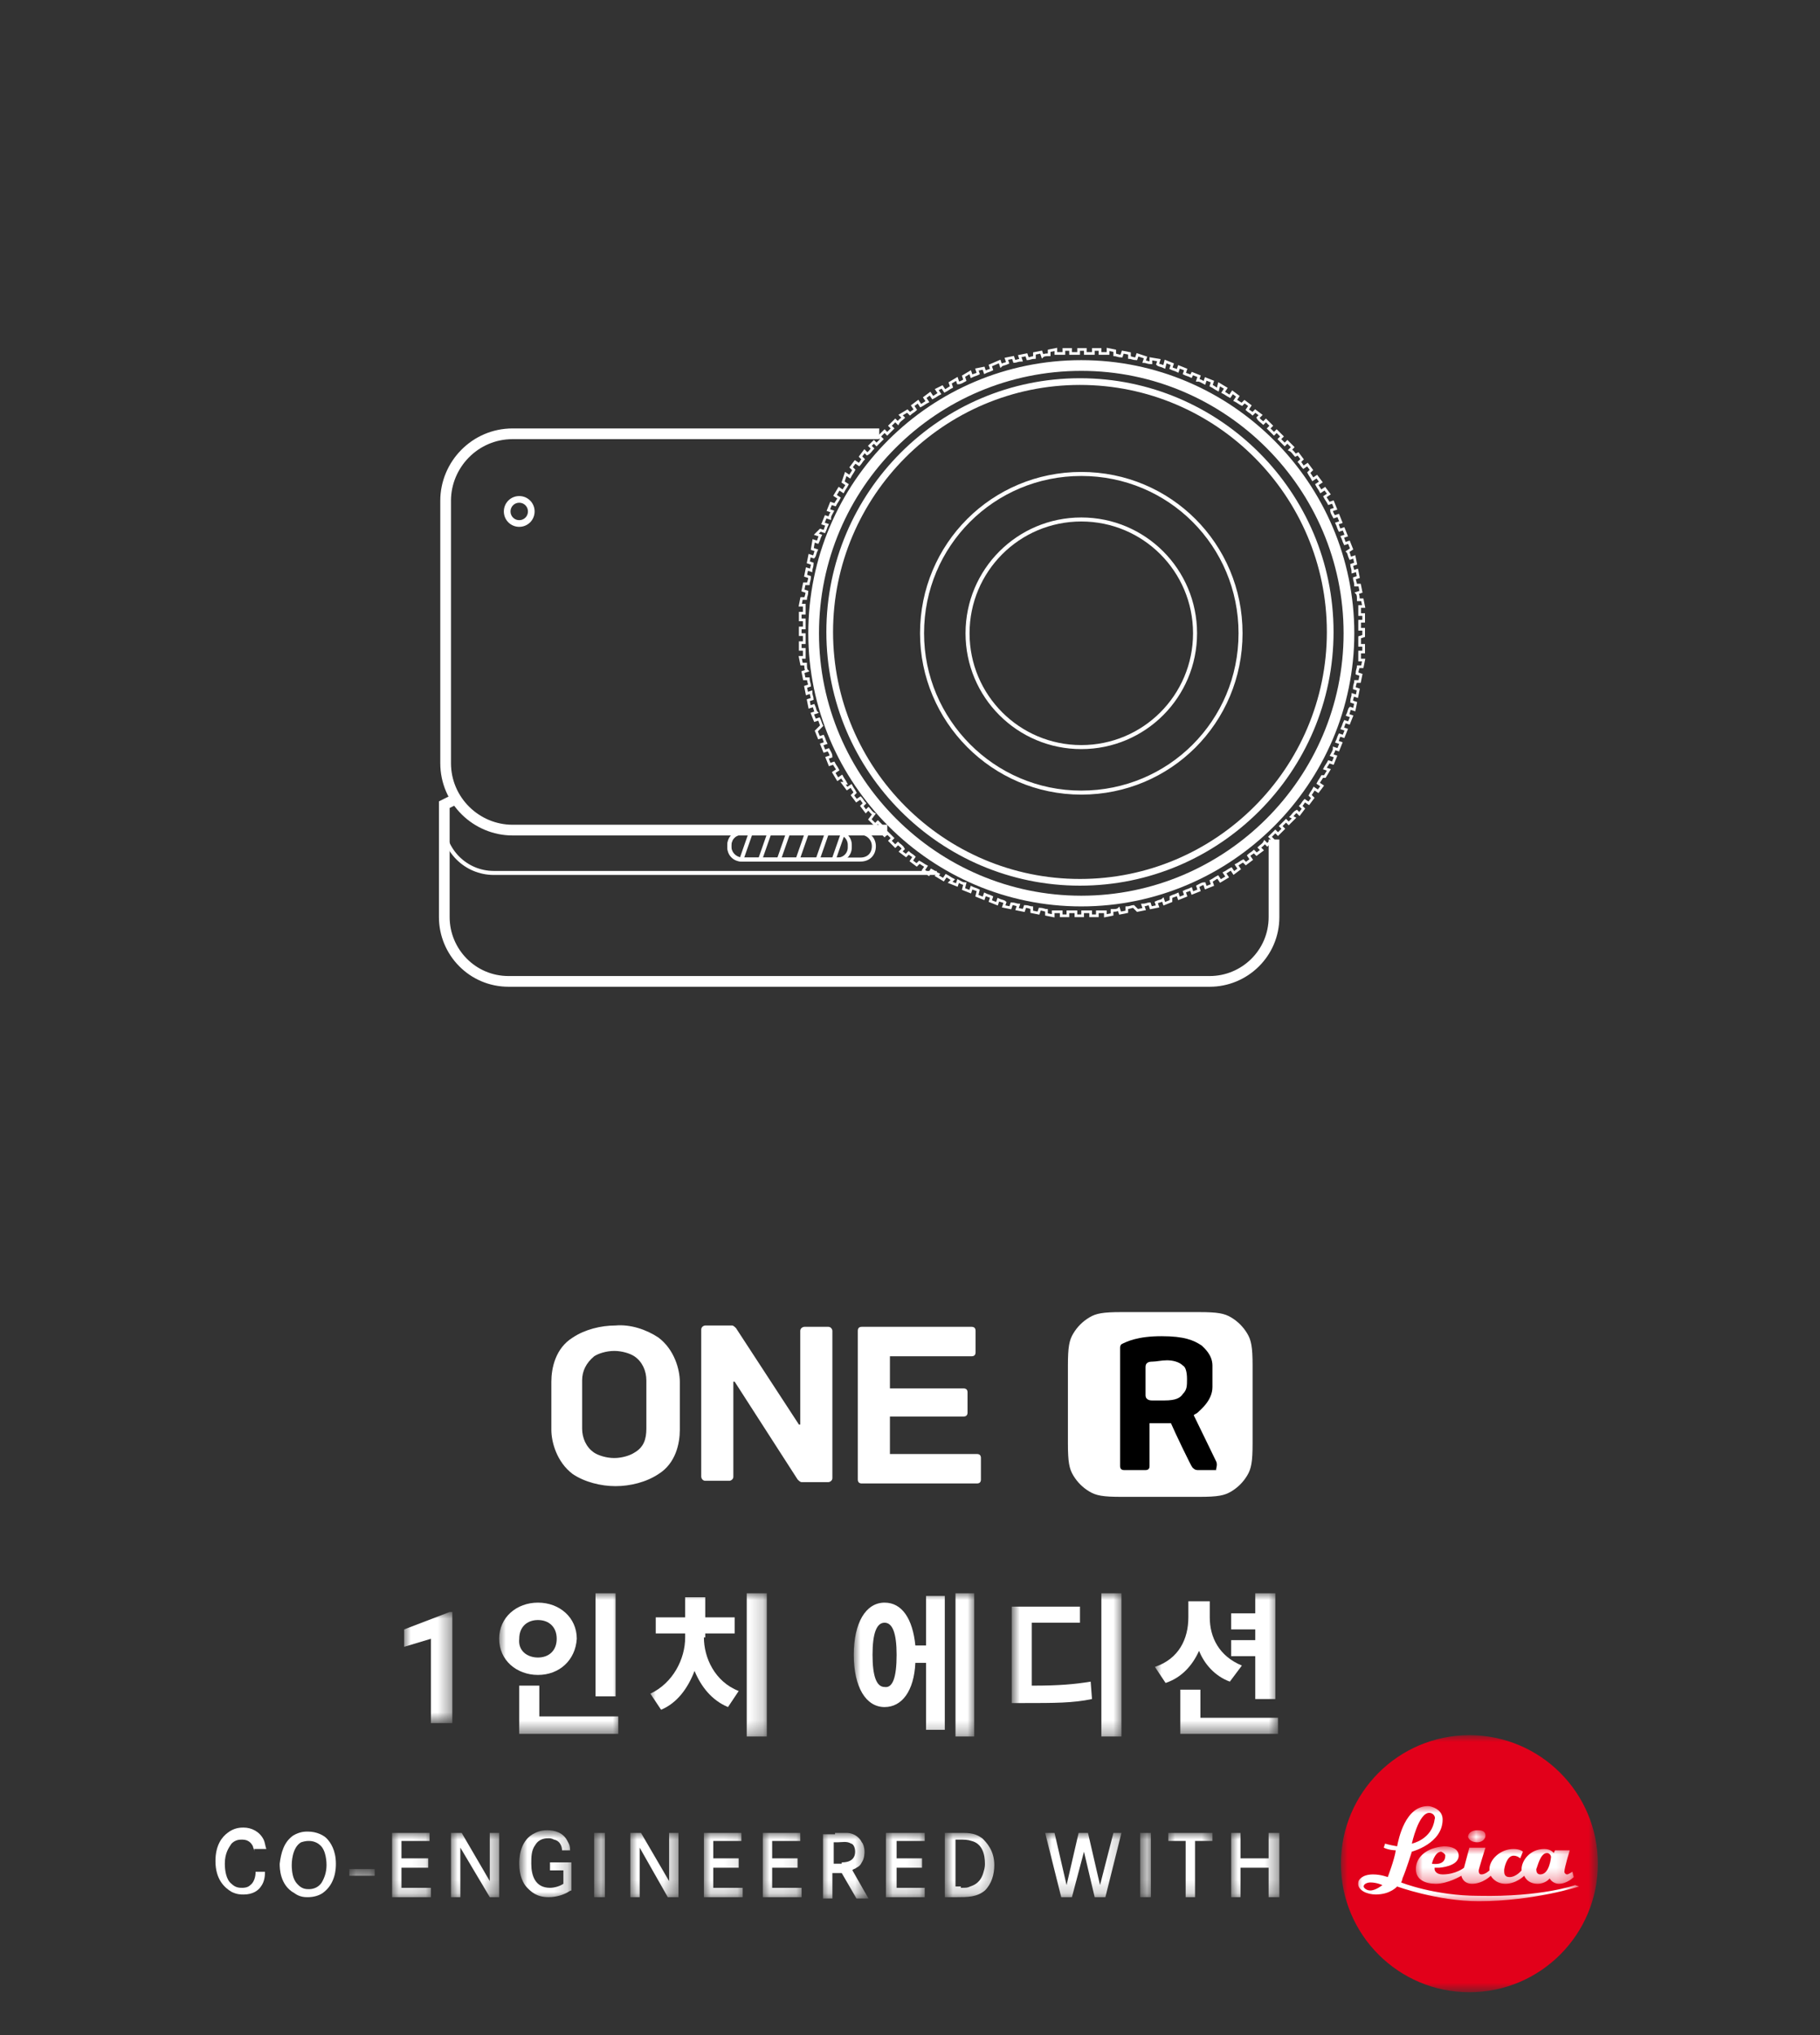 <svg enable-background="new 0 0 136 152" viewBox="0 0 136 152" xmlns="http://www.w3.org/2000/svg" xmlns:xlink="http://www.w3.org/1999/xlink"><rect x="0" y="0" width="136" height="152" fill="#333333" stroke="none"/><mask id="a" height=".5" maskUnits="userSpaceOnUse" width="1.9" x="26.1" y="139.6"><path clip-rule="evenodd" d="m16 148.9h103.4v-29.9h-103.4z" fill="#fff" fill-rule="evenodd"/></mask><mask id="b" height="4.8" maskUnits="userSpaceOnUse" width="2.9" x="29.3" y="136.9"><path clip-rule="evenodd" d="m16 148.9h103.4v-29.9h-103.4z" fill="#fff" fill-rule="evenodd"/></mask><mask id="c" height="4.8" maskUnits="userSpaceOnUse" width="3.6" x="33.7" y="136.9"><path clip-rule="evenodd" d="m16 148.9h103.4v-29.9h-103.4z" fill="#fff" fill-rule="evenodd"/></mask><mask id="d" height="5" maskUnits="userSpaceOnUse" width="3.8" x="38.9" y="136.8"><path clip-rule="evenodd" d="m16 148.9h103.4v-29.9h-103.4z" fill="#fff" fill-rule="evenodd"/></mask><mask id="e" height="4.8" maskUnits="userSpaceOnUse" width=".7" x="44.4" y="136.9"><path clip-rule="evenodd" d="m16 148.9h103.4v-29.9h-103.4z" fill="#fff" fill-rule="evenodd"/></mask><mask id="f" height="4.8" maskUnits="userSpaceOnUse" width="3.6" x="47.1" y="136.9"><path clip-rule="evenodd" d="m16 148.9h103.4v-29.9h-103.4z" fill="#fff" fill-rule="evenodd"/></mask><mask id="g" height="4.8" maskUnits="userSpaceOnUse" width="2.9" x="52.6" y="136.9"><path clip-rule="evenodd" d="m16 148.9h103.4v-29.9h-103.4z" fill="#fff" fill-rule="evenodd"/></mask><mask id="h" height="4.8" maskUnits="userSpaceOnUse" width="2.9" x="57" y="136.9"><path clip-rule="evenodd" d="m16 148.9h103.4v-29.9h-103.4z" fill="#fff" fill-rule="evenodd"/></mask><mask id="i" height="4.8" maskUnits="userSpaceOnUse" width="3.4" x="61.4" y="136.9"><path clip-rule="evenodd" d="m16 148.9h103.4v-29.9h-103.4z" fill="#fff" fill-rule="evenodd"/></mask><mask id="j" height="4.8" maskUnits="userSpaceOnUse" width="2.9" x="66.2" y="136.9"><path clip-rule="evenodd" d="m16 148.9h103.4v-29.9h-103.4z" fill="#fff" fill-rule="evenodd"/></mask><mask id="k" height="4.8" maskUnits="userSpaceOnUse" width="3.7" x="70.7" y="136.9"><path clip-rule="evenodd" d="m16 148.9h103.4v-29.9h-103.4z" fill="#fff" fill-rule="evenodd"/></mask><mask id="l" height="4.8" maskUnits="userSpaceOnUse" width="5.8" x="78.1" y="136.9"><path clip-rule="evenodd" d="m16 148.9h103.4v-29.9h-103.4z" fill="#fff" fill-rule="evenodd"/></mask><mask id="m" height="4.8" maskUnits="userSpaceOnUse" width=".7" x="85.2" y="136.9"><path clip-rule="evenodd" d="m16 148.9h103.4v-29.9h-103.4z" fill="#fff" fill-rule="evenodd"/></mask><mask id="n" height="4.8" maskUnits="userSpaceOnUse" width="3.3" x="87.3" y="136.9"><path clip-rule="evenodd" d="m16 148.9h103.4v-29.9h-103.4z" fill="#fff" fill-rule="evenodd"/></mask><mask id="o" height="4.8" maskUnits="userSpaceOnUse" width="3.6" x="92" y="136.9"><path clip-rule="evenodd" d="m16 148.9h103.4v-29.9h-103.4z" fill="#fff" fill-rule="evenodd"/></mask><mask id="p" height="19.2" maskUnits="userSpaceOnUse" width="19.2" x="100.2" y="129.6"><path clip-rule="evenodd" d="m16 148.9h103.4v-29.9h-103.4z" fill="#fff" fill-rule="evenodd"/></mask><mask id="q" height="1" maskUnits="userSpaceOnUse" width="1.3" x="109.8" y="136.7"><path clip-rule="evenodd" d="m16 148.9h103.4v-29.9h-103.4z" fill="#fff" fill-rule="evenodd"/></mask><mask id="r" height="2.7" maskUnits="userSpaceOnUse" width="11.8" x="105.8" y="138"><path clip-rule="evenodd" d="m16 148.9h103.4v-29.9h-103.4z" fill="#fff" fill-rule="evenodd"/></mask><mask id="s" height="7.3" maskUnits="userSpaceOnUse" width="16.5" x="101.3" y="134.9"><path clip-rule="evenodd" d="m16 148.9h103.4v-29.9h-103.4z" fill="#fff" fill-rule="evenodd"/></mask><mask id="t" height="8.2" maskUnits="userSpaceOnUse" width="3.6" x="30.2" y="120.4"><path clip-rule="evenodd" d="m16 148.9h103.4v-29.9h-103.4z" fill="#fff" fill-rule="evenodd"/></mask><mask id="u" height="10.5" maskUnits="userSpaceOnUse" width="9" x="37.3" y="119"><path clip-rule="evenodd" d="m16 148.9h103.4v-29.9h-103.4z" fill="#fff" fill-rule="evenodd"/></mask><mask id="v" height="10.7" maskUnits="userSpaceOnUse" width="8.8" x="48.5" y="119"><path clip-rule="evenodd" d="m16 148.9h103.4v-29.9h-103.4z" fill="#fff" fill-rule="evenodd"/></mask><mask id="w" height="10.7" maskUnits="userSpaceOnUse" width="9" x="63.8" y="119"><path clip-rule="evenodd" d="m16 148.9h103.4v-29.9h-103.4z" fill="#fff" fill-rule="evenodd"/></mask><mask id="x" height="10.7" maskUnits="userSpaceOnUse" width="8.2" x="75.7" y="119"><path clip-rule="evenodd" d="m16 148.9h103.4v-29.9h-103.4z" fill="#fff" fill-rule="evenodd"/></mask><mask id="y" height="10.5" maskUnits="userSpaceOnUse" width="9.2" x="86.3" y="119"><path clip-rule="evenodd" d="m16 148.9h103.4v-29.9h-103.4z" fill="#fff" fill-rule="evenodd"/></mask><path d="m101.9 47.5v-.5h-.3c0-.2 0-.4 0-.6h.3v-.5h-.3c0-.2 0-.4 0-.6h.3l-.1-.5h-.3c0-.2 0-.4-.1-.5l.3-.1-.1-.5h-.3c0-.2-.1-.4-.1-.5l.3-.1-.1-.5-.3.1c0-.2-.1-.4-.1-.5l.3-.1-.1-.5-.3.1c-.1-.2-.1-.4-.2-.5l.3-.2-.2-.5-.3.1c-.1-.2-.1-.3-.2-.5l.3-.1-.2-.5-.3.1c-.1-.2-.1-.3-.2-.5l.3-.1-.2-.5-.3.1c-.1-.2-.2-.3-.2-.5l.3-.1-.2-.5-.3.1c-.1-.2-.2-.3-.3-.5l.3-.2-.3-.4-.3.2c-.1-.2-.2-.3-.3-.5l.3-.2-.3-.4-.3.2c-.1-.2-.2-.3-.3-.5l.2-.2-.3-.4-.3.2c-.1-.1-.2-.3-.3-.4l.2-.2-.3-.4-.2.1c-.1-.1-.2-.3-.4-.4l.2-.2-.4-.4-.2.2c-.1-.1-.3-.3-.4-.4l.2-.2-.4-.4-.2.2c-.1-.1-.3-.3-.4-.4l.2-.2-.4-.4-.2.2c-.1-.1-.3-.2-.4-.4l.2-.2-.4-.3-.2.2c-.1-.1-.3-.2-.4-.3l.2-.3-.4-.3-.2.2c-.2-.1-.3-.2-.5-.3l.2-.3-.4-.3-.2.3c-.2-.1-.3-.2-.5-.3l.2-.3-.5-.3-.1.4c-.2-.1-.3-.2-.5-.3l.1-.3-.5-.2-.1.3c-.2-.1-.3-.2-.5-.2l.1-.3-.5-.2-.1.2c-.2-.1-.3-.1-.5-.2l.1-.3-.5-.2-.1.3c-.2-.1-.3-.1-.5-.2l.1-.3-.5-.2-.1.4c-.2-.1-.4-.1-.5-.2l.1-.3-.6-.1v.3c-.2 0-.4-.1-.5-.1l.1-.3-.6-.2-.1.3c-.2 0-.4-.1-.5-.1v-.3l-.5-.1-.1.3c-.2 0-.4-.1-.5-.1v-.3l-.5-.1v.3c-.2 0-.4 0-.6 0v-.3h-.5v.3c-.2 0-.4 0-.6 0v-.3h-.5v.3c-.2 0-.4 0-.6 0v-.3h-.5v.3c-.2 0-.4 0-.6 0v-.3l-.5.1v.3c-.2 0-.4 0-.5.1l-.1-.3-.5.1v.3c-.2 0-.4.1-.5.1l-.1-.3-.5.1.1.3c-.2 0-.4.1-.5.1l-.1-.3-.5.1.1.3c-.2.1-.4.1-.5.2l-.1-.3-.7.3.1.3c-.2.1-.3.1-.5.2l-.1-.3-.5.1.1.3c-.2.1-.3.1-.5.2l-.1-.3-.5.3.1.3c-.2.1-.3.2-.5.2l-.1-.3-.5.3.1.3c-.2.1-.3.2-.5.3l-.2-.3-.4.2.2.3c-.2.1-.3.2-.5.3l-.2-.3-.4.3.2.3c-.2.1-.3.2-.5.3l-.2-.3-.4.3.2.3c-.1.1-.3.2-.4.3l-.2-.2-.5.3.2.2c-.1.1-.3.2-.4.4l-.2-.2-.4.4.2.2c-.1.1-.3.3-.4.4l-.2-.2-.4.4.2.2c-.1.1-.3.3-.4.4l-.2-.2-.3.3.2.2c-.1.1-.2.3-.4.4l-.2-.2-.3.4.2.2c-.1.1-.2.3-.3.4l-.3-.2-.3.4.2.2c-.1.2-.2.3-.3.5l-.3-.2-.2.6.3.2c-.1.2-.2.3-.3.5l-.3-.2-.3.5.3.2c-.1.2-.2.3-.3.5l-.3-.1-.2.5.3.1c-.1.2-.2.3-.2.5l-.3-.1-.2.5.3.1c-.1.2-.1.3-.2.5l-.3-.1-.3.3.3.1c-.1.2-.1.3-.2.5l-.3-.1-.1.6.3.1c-.1.2-.1.4-.2.5l-.3-.1-.1.5.3.1c0 .2-.1.4-.1.5l-.3-.1-.1.5.3.1c0 .2-.1.4-.1.5h-.3l-.1.5.3.1c0 .2-.1.4-.1.5h-.3l-.1.5h.3v.6h-.3v.5h.3v.6h-.3v.5h.3v.6h-.3v.5h.3v.6h-.3l.1.5h.3c0 .2 0 .4.1.5l-.3.1.1.5h.3c0 .2.1.4.1.5l-.3.1.1.5.3-.1c0 .2.1.4.1.5l-.3.1.1.5.3-.1c.1.2.1.4.2.5l-.3.1.2.5.3-.1c.1.2.1.3.2.5l-.4.4.2.5.3-.1c.1.2.1.3.2.5l-.3.1.2.5.3-.1c.1.2.2.3.2.5l-.3.1.2.5.3-.1c.1.2.2.3.3.5l-.3.2.3.5.3-.2c.1.2.2.3.3.5h-.2l.3.4.3-.2c.1.2.2.3.3.5l-.2.2.3.4.3-.2c.1.1.2.3.3.4l-.2.2.3.4.2-.2c.1.1.2.3.4.4l-.3.4.4.4.2-.2c.1.1.3.3.4.4l-.3.2.4.4.2-.2c.1.1.3.3.4.4l-.2.2.4.4.2-.2c.1.1.3.2.4.4l-.2.2.4.3.2-.2c.1.1.3.2.4.3l-.2.3.4.3.2-.2c.2.1.3.2.5.3l-.2.3.4.3.2-.3c.2.1.3.2.5.3l-.1.1.5.3.2-.3c.2.1.3.2.5.3l-.2.2.5.2.1-.3c.2.1.3.2.5.2l-.1.4.5.2.1-.3c.2.1.3.1.5.2l-.1.4.5.2.1-.3c.2.1.3.1.5.2l-.1.3.5.2.1-.3c.2.1.4.1.5.2l-.1.3.5.1.1-.3c.2 0 .4.1.5.1l-.1.3.5.1.1-.3c.2 0 .4.1.5.1v.3l.5.1.1-.3c.2 0 .4.1.5.1v.3l.5.1v-.3h.6v.3h.5v-.3h.6v.3h.5v-.3h.6v.3h.5v-.3h.6v.3l.5-.1v-.3c.2 0 .4 0 .5-.1l.1.3.5-.1v-.3c.2 0 .4-.1.5-.1l.3.3.5-.1-.1-.3c.2 0 .4-.1.5-.1l.1.3.5-.1-.1-.3c.2-.1.4-.1.5-.2l.1.3.5-.2v-.3c.2-.1.3-.1.5-.2l.1.3.5-.2-.1-.3c.2-.1.3-.1.5-.2l.1.3.5-.2-.1-.3c.2-.1.3-.2.5-.2l.1.3.5-.2-.1-.3c.2-.1.3-.2.5-.3l.2.3.5-.3-.2-.3c.2-.1.3-.2.5-.3l.2.3.4-.3-.2-.3c.2-.1.3-.2.5-.3l.2.2.4-.3-.2-.3c.1-.1.3-.2.4-.3l.2.2.4-.3-.2-.2c.1-.1.3-.2.4-.4l.2.2.4-.4-.2-.2c.1-.1.3-.3.4-.4l.2.2.4-.4-.2-.2c.1-.1.3-.3.4-.4l.2.2.4-.4-.2-.1c.1-.1.2-.3.4-.4l.2.2.3-.4-.2-.2c.1-.1.2-.3.3-.4l.3.2.3-.4-.2-.2c.1-.2.2-.3.3-.5l.3.2.3-.4-.3-.2c.1-.2.2-.3.3-.5h.2l.3-.5-.3-.1c.1-.2.2-.3.3-.5l.3.1.2-.5-.3-.1c.1-.2.2-.3.2-.5l.3.1.2-.5-.3-.1c.1-.2.1-.3.2-.5l.3.1.2-.5-.3-.1c.1-.2.1-.3.2-.5l.3.1.2-.5-.3-.1c.1-.2.1-.4.2-.5l.3.1.1-.5-.3-.1c0-.2.1-.4.1-.5l.3.1.1-.5-.3-.1c0-.2.1-.4.1-.5h.3l.1-.5-.3-.1c0-.2.1-.4.1-.5h.3l.1-.5h-.3c0-.2 0-.4 0-.6h.3v-.5h-.3c0-.2 0-.4 0-.6z" fill="none" stroke="#fff" stroke-width=".2"/><path d="m60.8 47.3c0-11.1 9-20 20-20s20 9 20 20-9 20-20 20-20-9-20-20z" fill="none" stroke="#fff" stroke-width=".8"/><path d="m68.9 47.3c0-6.6 5.3-11.9 11.9-11.9s11.9 5.3 11.9 11.9-5.3 11.9-11.9 11.9-11.9-5.4-11.9-11.9z" fill="none" stroke="#fff" stroke-width=".3"/><path d="m72.3 47.3c0-4.7 3.8-8.5 8.5-8.5s8.5 3.8 8.5 8.5-3.8 8.5-8.5 8.5-8.5-3.8-8.5-8.5z" fill="none" stroke="#fff" stroke-width=".3"/><path d="m65.7 32.4h-27.4c-2.8 0-5 2.3-5 5v19.6c0 2.8 2.3 5 5 5h28" fill="none" stroke="#fff" stroke-width=".8"/><path d="m95.2 62.7v5.8c0 2.7-2.2 4.8-4.8 4.8h-52.4c-2.7 0-4.8-2.2-4.8-4.8v-8.4l.8-.4" fill="none" stroke="#fff" stroke-width=".8"/><path d="m33.1 60.9v.5c0 2.1 1.7 3.8 3.8 3.8h33.1" fill="none" stroke="#fff" stroke-width=".3"/><path d="m64.3 64.2h-8.8c-.5 0-1-.4-1-1s.4-1 1-1h8.8c.5 0 1 .4 1 1s-.4 1-1 1z" fill="none" stroke="#fff" stroke-width=".3"/><path d="m62.6 64.2h-7.2c-.5 0-.9-.4-.9-.9v-.2c0-.5.4-.9.9-.9h7.2c.5 0 .9.4.9.9v.2c0 .5-.4.9-.9.9z" fill="none" stroke="#fff" stroke-width=".3"/><path d="m37.9 38.2c0-.5.4-.9.9-.9s.9.4.9.9-.4.9-.9.9-.9-.4-.9-.9z" fill="none" stroke="#fff" stroke-width=".5"/><path d="m55.4 64.2.7-2" fill="none" stroke="#fff" stroke-width=".3"/><path d="m56.8 64.2.7-2" fill="none" stroke="#fff" stroke-width=".3"/><path d="m58.2 64.2.7-2" fill="none" stroke="#fff" stroke-width=".3"/><path d="m59.6 64.2.7-2" fill="none" stroke="#fff" stroke-width=".3"/><path d="m61.1 64.2.7-2" fill="none" stroke="#fff" stroke-width=".3"/><path d="m62.3 64.2.7-2" fill="none" stroke="#fff" stroke-width=".3"/><path d="m62 47.2c0-10.3 8.4-18.7 18.7-18.7s18.7 8.4 18.7 18.7-8.4 18.7-18.7 18.7-18.7-8.4-18.7-18.7z" fill="none" stroke="#fff" stroke-width=".5"/><g clip-rule="evenodd" fill-rule="evenodd"><path d="m61.9 99.1c.2 0 .3.2.3.3v11c0 .2-.2.3-.3.3h-2c-.1 0-.2-.1-.3-.2l-4.7-7.3h-.1v7.1c0 .2-.2.3-.3.3h-1.8c-.2 0-.3-.2-.3-.3v-11c0-.2.2-.3.3-.3h2c.1 0 .2.1.3.2l4.7 7.2h.1v-7c0-.2.2-.3.3-.3zm11.1 9.5c.2 0 .3.1.3.3v1.6c0 .2-.1.3-.3.3h-8.6c-.2 0-.3-.1-.3-.3v-11.1c0-.2.1-.3.3-.3h8.2c.2 0 .3.1.3.3v1.6c0 .2-.1.3-.3.3h-6.1v2.4h5.5c.2 0 .3.1.3.3v1.5c0 .2-.1.3-.3.3h-5.5v2.8zm-24.7-1.9c0-.8 0-1 0-1.7s0-1.1 0-1.9c0-.7-.3-1.4-.9-1.8-.3-.2-.9-.4-1.5-.4s-1.2.2-1.5.4c-.6.5-.9 1.1-.9 1.8v1.9 1.7c0 .7.3 1.4.9 1.8.3.2.9.4 1.5.4s1.2-.2 1.5-.4c.7-.4.9-1 .9-1.8zm.9-6.8c1.2.9 1.6 2.4 1.6 3.3v1.9 1.7c0 1-.3 2.5-1.6 3.3-.9.6-2.1.9-3.2.9s-2.3-.3-3.2-.9c-1.2-.9-1.6-2.4-1.6-3.3v-1.7-1.9c0-1 .3-2.5 1.6-3.3.9-.6 2.1-.9 3.2-.9 1.1-.1 2.3.3 3.2.9z" fill="#fff"/><path d="m93.2 99.6c-.3-.5-.7-.9-1.2-1.2s-1-.4-2.4-.4h-5.8c-1.4 0-1.9.1-2.4.4s-.9.7-1.2 1.2-.4 1-.4 2.4v5.8c0 1.4.1 1.9.4 2.4s.7.9 1.2 1.2 1 .4 2.4.4h5.8c1.4 0 1.9-.1 2.4-.4s.9-.7 1.2-1.2.4-1 .4-2.4v-5.8c0-1.4-.1-1.9-.4-2.4" fill="#fff"/><path d="m87 104.6s-.7 0-.9 0c-.1 0-.5 0-.5-.4v-2.1c0-.3.2-.4.5-.4s.7-.1 1.1-.1.9.1 1.2.4c.2.1.3.5.3 1s0 .8-.3 1.1c-.2.3-.5.5-1.4.5m3.9 4.6c-.1-.2-1.4-2.9-1.7-3.5.1-.1.2-.1.3-.2.2-.2 1.1-.9 1.1-1.9 0 0 0-.8 0-1.6s-.6-1.3-.8-1.5c-.6-.4-1.3-.7-3-.7-1.8 0-2.6.4-3 .6-.1.1-.1.2-.1.3v.3.8 7.7c0 .2.1.3.3.3h1.6c.2 0 .3-.1.3-.3v-3.2h1.5.1c.3.7 1.5 3.2 1.6 3.3s.2.2.4.2h1.4c-.1 0 .1-.3 0-.6"/><path d="m19 138.3c0-.2-.1-.3-.1-.4-.1-.2-.3-.5-.8-.5-.2 0-.5 0-.8.3-.2.3-.5.7-.5 1.5 0 .5.1 1.2.5 1.5.3.3.6.3.8.3.1 0 .4 0 .6-.2.4-.3.4-.9.4-1h.7c0 .2 0 .7-.3 1.1-.2.3-.6.6-1.3.6-.2 0-.5 0-.9-.2-.5-.3-1.2-.9-1.2-2.3 0-1.2.5-1.8.9-2.1.5-.4 1-.4 1.2-.4.6 0 1.2.3 1.5.9.1.2.1.4.2.7h-.9z" fill="#fff"/><path d="m22 140.4c.1.2.2.3.3.4.3.3.6.3.8.3.4 0 .8-.2 1-.6.1-.2.3-.6.3-1.2 0-.1 0-1.1-.5-1.5-.1-.1-.4-.3-.8-.3-.1 0-.3 0-.6.1-.7.4-.7 1.6-.7 1.7s0 .7.2 1.1m-.1-3.3c.5-.3.9-.3 1.1-.3.7 0 1.2.3 1.4.5.3.3.7.9.7 1.9 0 .3 0 1.5-1 2.2-.3.2-.7.3-1.1.3-.2 0-.6 0-1-.3-1.1-.6-1.1-1.9-1.1-2.2.1-.8.3-1.6 1-2.1" fill="#fff"/><path d="m26.1 140.1h1.9v-.5h-1.9z" fill="#fff" mask="url(#a)"/><path d="m32 138.8v.7h-2v1.5h2.2v.7h-2.9v-4.8h2.8v.6h-2.1v1.3z" fill="#fff" mask="url(#b)"/><path d="m34.5 136.9 2.1 3.6v-3.6h.7v4.8h-.7l-2.2-3.7v3.7h-.7v-4.8z" fill="#fff" mask="url(#c)"/><path d="m42.7 139.2v2c-.1 0-.2.1-.4.2s-.7.3-1.3.3c-.9 0-1.3-.4-1.6-.7s-.6-.9-.6-1.8c0-.3 0-1.6 1-2.2.2-.1.5-.3 1.1-.3s1.2.2 1.5.8c.1.2.2.3.2.7h-.6c0-.2-.1-.7-.6-.8-.2-.1-.3-.1-.4-.1-.2 0-.7 0-1 .5-.3.4-.3.9-.3 1.4 0 .9.3 1.8 1.4 1.8.3 0 .7-.1 1-.3v-1h-1v-.6h1.6z" fill="#fff" mask="url(#d)"/><path d="m44.4 141.7h.8v-4.8h-.8z" fill="#fff" mask="url(#e)"/><path d="m47.9 136.9 2.1 3.6v-3.6h.7v4.8h-.8l-2.1-3.7v3.7h-.7v-4.8z" fill="#fff" mask="url(#f)"/><path d="m55.2 138.8v.7h-1.9v1.5h2.2v.7h-2.9v-4.8h2.8v.6h-2.1v1.3z" fill="#fff" mask="url(#g)"/><path d="m59.6 138.8v.7h-1.9v1.5h2.2v.7h-2.9v-4.8h2.8v.6h-2.1v1.3z" fill="#fff" mask="url(#h)"/><path d="m62.9 139.1c.2 0 1 0 1-.8 0-.4-.2-.6-.3-.6-.3-.2-.7-.1-1-.1h-.3v1.6h.6zm-.5-2.2h.9c.2 0 .8.1 1.1.7.1.1.2.4.2.7 0 .1 0 .5-.2.8-.1.2-.2.3-.4.4-.1.1-.3.1-.3.2l1.2 2.1h-.9l-1.1-1.9h-.7v1.9h-.7v-4.8h.9z" fill="#fff" mask="url(#i)"/><path d="m68.9 138.8v.7h-1.9v1.5h2.1v.7h-2.9v-4.8h2.9v.6h-2.1v1.3z" fill="#fff" mask="url(#j)"/><path d="m71.8 141c.4 0 .5 0 .7-.1.3-.1.8-.3 1-1.1.1-.3.1-.5.1-.6 0-.7-.2-1.5-1-1.7-.3-.1-.5-.1-1-.1h-.2v3.5h.4zm.2-4.1c.8 0 1.1.2 1.4.4.3.3.9.9.9 2 0 .7-.2 1.4-.7 1.9-.6.5-1.3.5-2.1.5h-.9v-4.8z" fill="#fff" mask="url(#k)"/><path d="m78.8 136.9.9 3.9.9-3.9h.7l.9 3.9 1-3.9h.6l-1.2 4.8h-.8l-.8-3.4-.9 3.4h-.8l-1.2-4.8z" fill="#fff" mask="url(#l)"/><path d="m85.2 141.7h.8v-4.8h-.8z" fill="#fff" mask="url(#m)"/><path d="m90.6 136.9v.6h-1.3v4.2h-.7v-4.2h-1.3v-.6z" fill="#fff" mask="url(#n)"/><path d="m94.8 138.8v-1.9h.8v4.8h-.8v-2.2h-2.1v2.2h-.7v-4.8h.7v1.9z" fill="#fff" mask="url(#o)"/><path d="m109.8 129.6c-5.3 0-9.6 4.3-9.6 9.6s4.3 9.6 9.6 9.6 9.6-4.3 9.6-9.6-4.3-9.6-9.6-9.6" fill="#e2001a" mask="url(#p)"/><path d="m110.4 137.6c.3 0 .6-.2.6-.5 0-.4-.4-.4-.6-.4-.4 0-.7.2-.7.5.1.3.4.4.7.4" fill="#fff" mask="url(#q)"/><path d="m108 138.6c0 .8-1 .6-1 .6s.2-.9.7-.9c.2.1.3.2.3.3m7.6-.2c.2 0 .3.2.3.3 0 0-.1 1.3-.8 1.3-.3 0-.3-.3-.3-.4.1-.2.3-1.2.8-1.2m-9.8 1.2c0 .8.7 1.1 1.5 1.1.9 0 1.9-.6 1.9-.6s.1.6.8.6c.8 0 1.4-.6 1.4-.6s.3.6 1.1.6 1.4-.6 1.4-.6.2.6 1 .6c.6 0 .9-.4.9-.4s.2.4.7.4c.6 0 1.1-.5 1.1-.5l-.1-.4s-.3.2-.4.2-.2-.1-.2-.2c0-.3.4-1.6.4-1.6h-1.1l-.1.2s-.2-.3-.7-.3c-1.1 0-1.7.9-1.7 1.5v.1s-.4.5-.9.5c-.4 0-.4-.3-.4-.5s.2-1.1.7-1.1c.3 0 .5.2.5.2l.2-.5s-.2-.2-.7-.2c-1 0-1.8.8-1.8 1.5v.1s-.3.3-.6.3c-.2 0-.2-.2-.2-.3s.5-1.7.5-1.7h-1.2l-.4 1.5s-.6.5-1.6.5c-.5 0-.6-.3-.6-.4v-.1h.3c.1 0 1.5-.1 1.5-.9 0-.5-.5-.7-1.1-.7-1.3.1-2.1.8-2.1 1.7" fill="#fff" mask="url(#r)"/><path d="m102.4 141.2c-.3 0-.5-.2-.5-.3 0-.2.3-.3.5-.3.5 0 .9.2.9.2s-.5.4-.9.4zm4.4-5.8c.3 0 .5.3.4.5-.2 1.5-1.7 1.8-1.7 1.8s.5-2.3 1.3-2.3zm10.9 5.4s-2.5.9-7.2.8c-3.3 0-5.8-1-5.8-1s.1-.2.1-.3c.3-.7.7-2 .7-2s2.3-.6 2.3-2.4c0-.6-.5-.9-1-1-1.8-.1-2.3 2.5-2.4 3-.6-.1-.9-.2-.9-.2l-.1.3c.4.2.9.2.9.2-.1.7-.6 2-.6 2s-.5-.2-1.1-.2c-.8 0-1.1.4-1.1.6-.1.6.7.9 1.3.9 1.1 0 1.6-.6 1.6-.6s3 1.1 6.1 1.1c4.1 0 7.5-1.1 7.5-1.1z" fill="#fff" mask="url(#s)"/><path d="m33.8 128.7h-1.6v-6.3l-2 .6v-1.3l3.4-1.3h.2z" fill="#fff" mask="url(#t)"/><path d="m44.4 126.7h1.6v-7.7h-1.5v7.7zm1.8 1.6v1.2h-7.4v-3.6h1.5v2.3h5.9zm-6-4.5c.8 0 1.4-.5 1.4-1.4s-.6-1.4-1.4-1.4-1.4.5-1.4 1.4c-.1.9.6 1.4 1.4 1.4zm0 1.3c-1.6 0-2.9-1.1-2.9-2.7s1.3-2.7 2.9-2.7 2.9 1.1 2.9 2.7c-.1 1.6-1.3 2.7-2.9 2.7z" fill="#fff" mask="url(#u)"/><path d="m55.8 129.7h1.5v-10.7h-1.5zm-3.2-7.4c0 1.5.8 3.3 2.6 4l-.8 1.2c-1.2-.5-2-1.5-2.5-2.7-.5 1.3-1.3 2.4-2.5 2.9l-.8-1.2c1.7-.8 2.6-2.6 2.6-4.2v-.3h-2.2v-1.2h2.2v-1.5h1.5v1.5h2.2v1.2h-2.2v.3z" fill="#fff" mask="url(#v)"/><path d="m71.4 129.7h1.4v-10.7h-1.4zm-4.4-6.1c0-1.6-.3-2.4-.9-2.4s-.9.8-.9 2.4.3 2.4.9 2.4c.6.1.9-.7.9-2.4zm2.2-4.4h1.4v10h-1.4v-5h-.8c-.1 2.1-1 3.3-2.3 3.3-1.4 0-2.3-1.5-2.3-3.9s.9-3.9 2.3-3.9c1.3 0 2.1 1.2 2.3 3.2h.8z" fill="#fff" mask="url(#w)"/><path d="m82.3 129.7h1.5v-10.7h-1.5zm-5.1-3.8c1.9 0 3.1-.1 4.3-.3l.1 1.3c-1.4.3-2.8.3-5.1.3h-.9v-7.2h5.1v1.2h-3.6v4.7z" fill="#fff" mask="url(#x)"/><path d="m93.8 123.7h-1.8v-1.2h1.8v-.8h-1.8v-1.2h1.8v-1.5h1.5v7.9h-1.5zm1.7 4.6v1.2h-7.3v-3.3h1.5v2.1zm-3.6-2.7c-1.1-.4-1.9-1.3-2.3-2.3-.5 1.1-1.3 2-2.5 2.4l-.8-1.2c1.8-.6 2.5-2.1 2.5-3.7v-1.2h1.6v1.2c0 1.5.7 2.9 2.4 3.6z" fill="#fff" mask="url(#y)"/></g></svg>